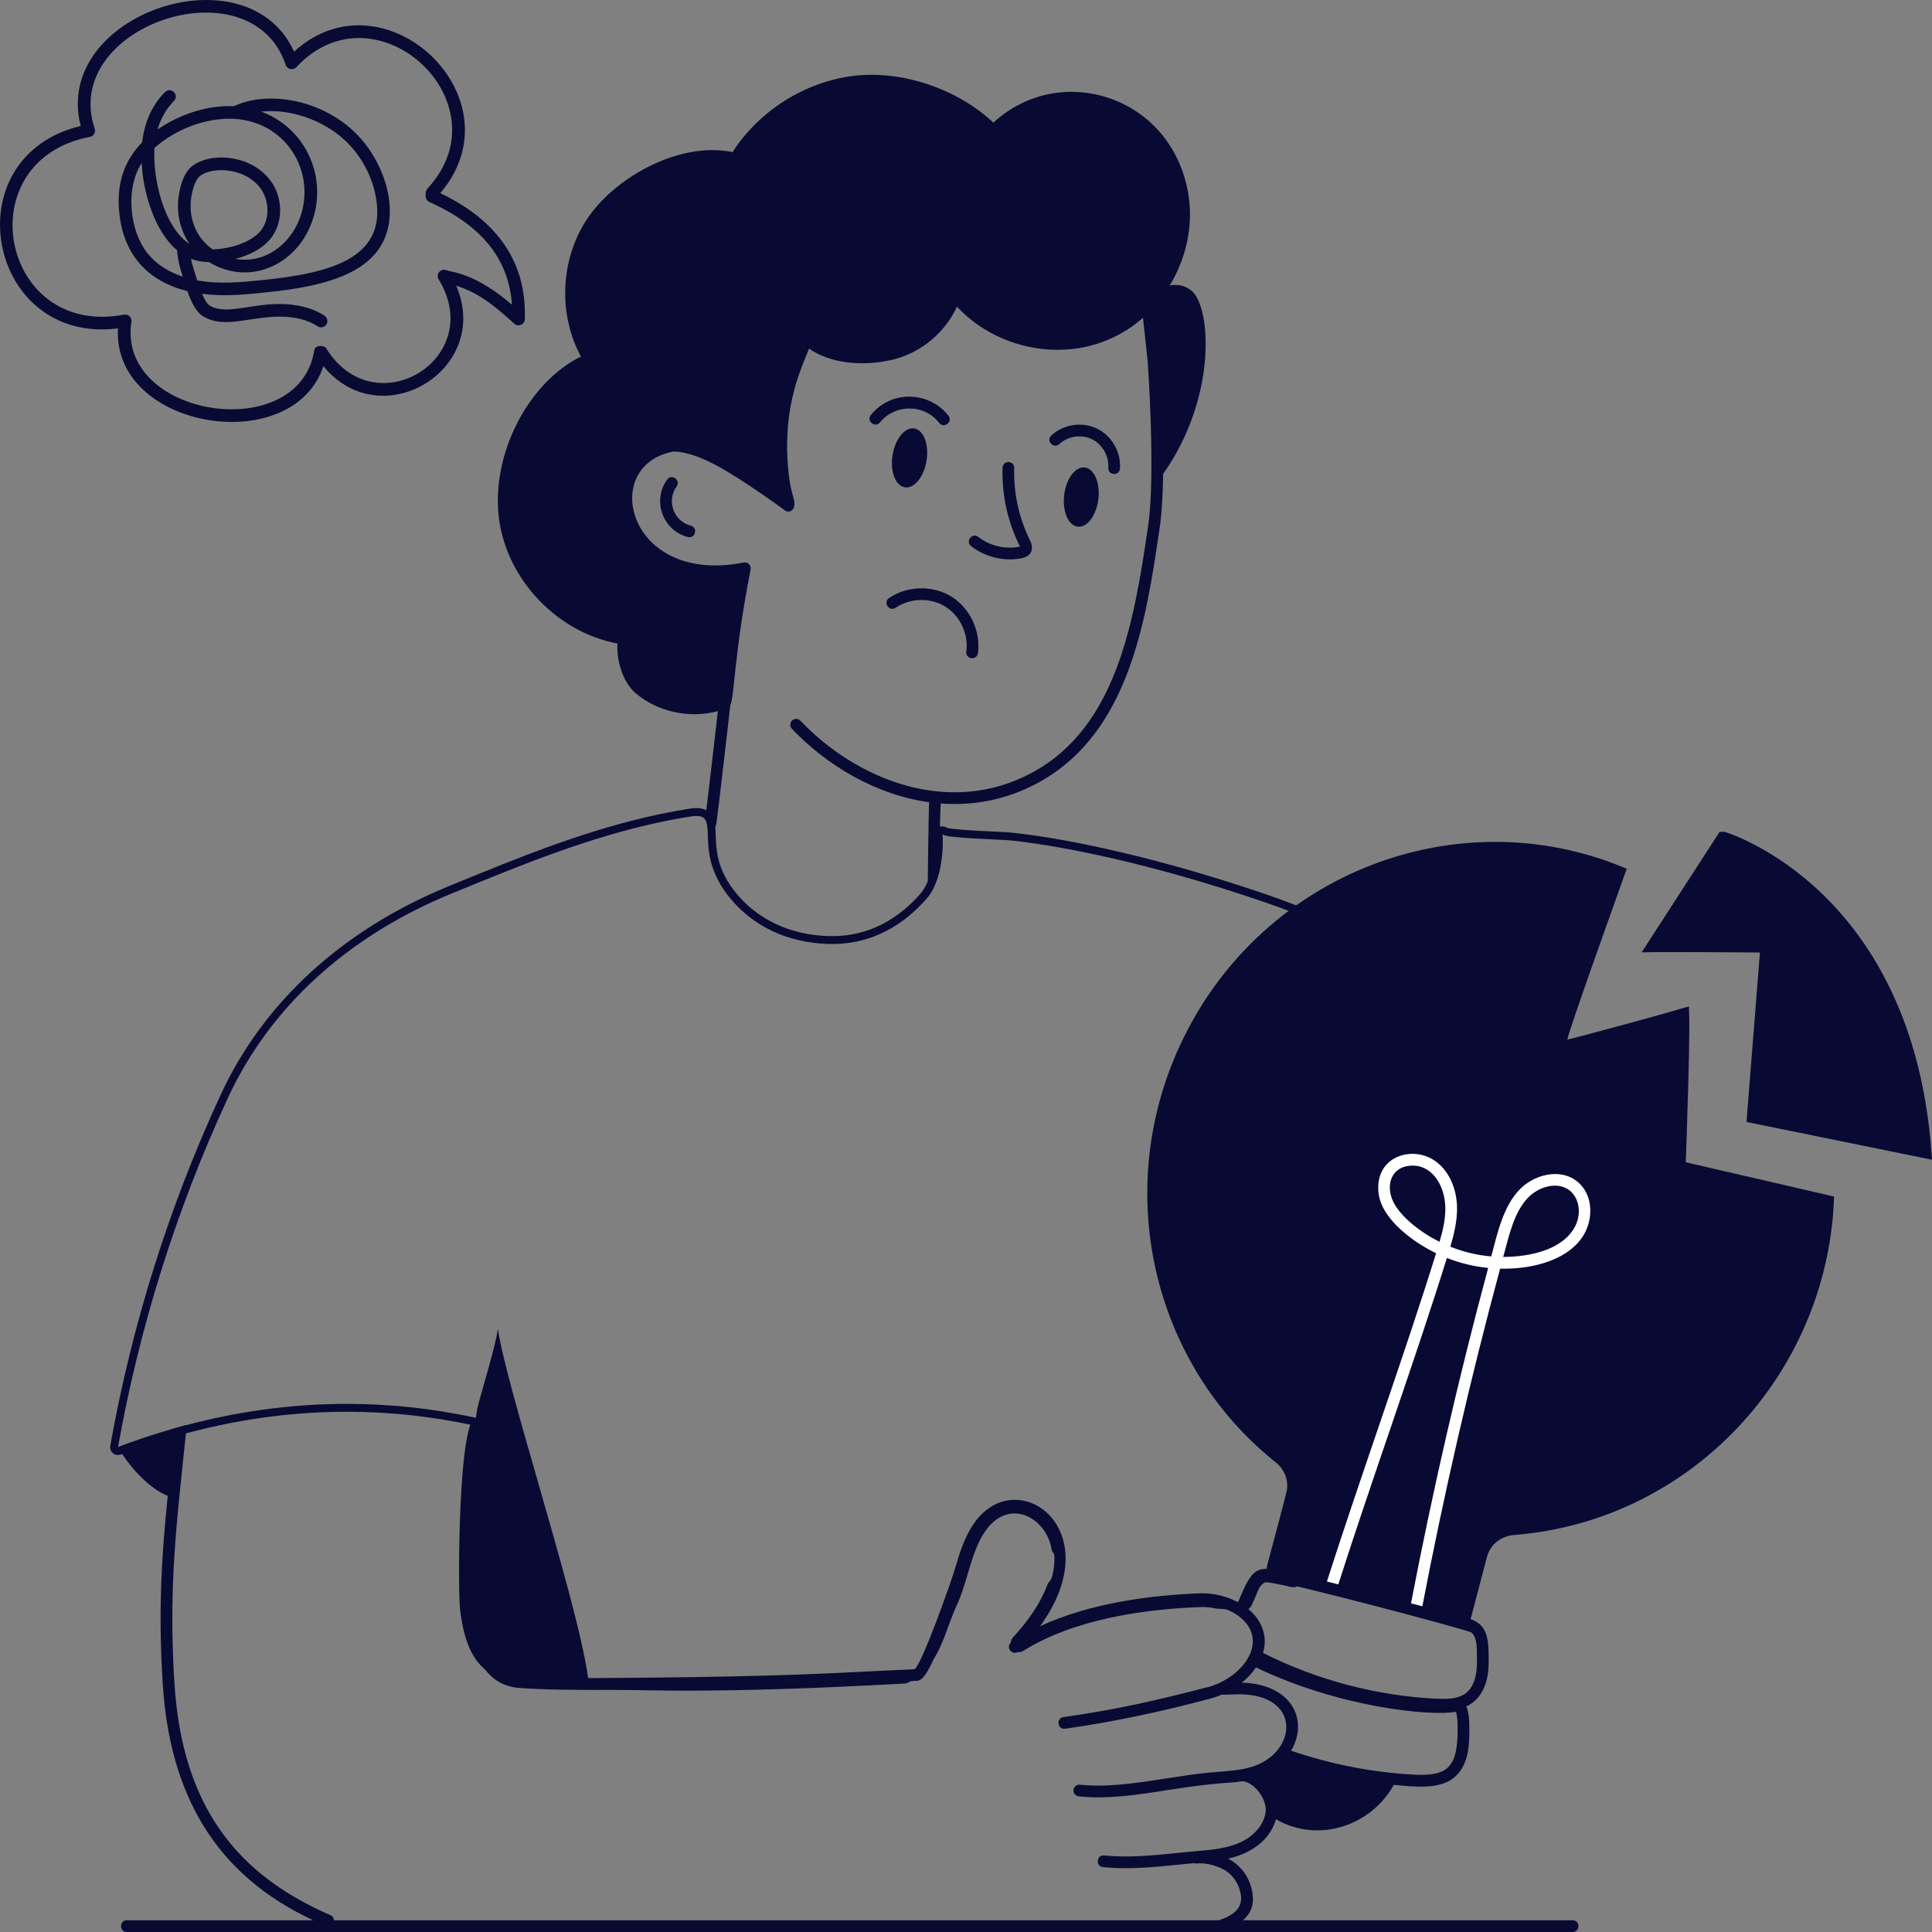 <svg width="200" height="200" viewBox="0 0 200 200" fill="none" xmlns="http://www.w3.org/2000/svg">
<rect x="0" y="0" width="200" height="200" fill="#808080" stroke="none"/>
<g clip-path="url(#clip0_437_15347)">
<path d="M71.432 84.119C72.309 83.982 72.98 84.066 73.351 84.618C73.516 84.864 73.586 85.16 73.624 85.451C73.662 85.744 73.672 86.083 73.682 86.436C73.722 87.85 73.779 89.861 75.493 92.207L75.726 92.512C78.166 95.608 81.731 97.171 85.692 97.309H85.691C89.251 97.427 92.631 96.113 95.546 92.843C96.203 92.089 96.647 91.016 96.907 89.842C97.166 88.672 97.234 87.435 97.161 86.389H97.16V86.386C97.146 86.162 97.317 85.968 97.541 85.953C97.665 85.945 97.779 85.995 97.859 86.078C97.88 86.085 97.907 86.093 97.94 86.102C98.09 86.138 98.318 86.174 98.612 86.209C99.197 86.279 99.987 86.337 100.809 86.386C101.628 86.434 102.47 86.473 103.153 86.505C103.824 86.536 104.366 86.562 104.561 86.584H104.56C111.372 87.3 119.775 89.421 126.275 91.448L127.55 91.852V91.853C129.18 92.38 131.706 93.176 134.247 94.189C136.621 95.134 139.046 96.282 140.774 97.596L141.11 97.86C141.174 97.926 141.235 98.036 141.245 98.067C141.249 98.083 141.254 98.108 141.256 98.118C141.259 98.136 141.26 98.151 141.261 98.158C141.262 98.174 141.262 98.191 141.263 98.206C141.264 98.237 141.264 98.281 141.265 98.333C141.265 98.438 141.264 98.592 141.262 98.79C141.258 99.186 141.251 99.766 141.237 100.504C141.211 101.981 141.163 104.097 141.092 106.66C140.949 111.787 140.709 118.709 140.338 125.903C139.967 133.097 139.465 140.569 138.801 146.794C138.469 149.906 138.095 152.711 137.676 155.018C137.261 157.3 136.795 159.126 136.265 160.276C136.262 160.283 136.26 160.29 136.257 160.297C135.712 161.478 135.05 162.717 134.188 163.757C134.089 163.875 133.932 163.929 133.782 163.895C133.064 163.73 132.449 163.598 131.975 163.51C131.48 163.418 131.188 163.382 131.085 163.388C131.078 163.388 131.071 163.389 131.064 163.389C130.852 163.389 130.429 163.541 130.062 164.081C129.952 164.257 129.865 164.454 129.774 164.68C129.688 164.896 129.592 165.154 129.475 165.394L129.473 165.397C129.375 165.593 129.283 165.807 129.195 166.021C129.132 166.176 128.981 166.277 128.813 166.275C128.433 166.272 127.718 166.231 127.108 166.191C126.801 166.172 126.516 166.152 126.308 166.138C126.204 166.13 126.118 166.124 126.059 166.12C126.029 166.118 126.005 166.116 125.989 166.115C125.974 166.114 125.97 166.113 125.972 166.113L125.992 166.114L125.906 166.105C125.373 165.991 124.834 165.938 124.323 165.953C118.384 166.162 111.029 167.217 105.698 170.561C105.581 170.634 105.435 170.643 105.31 170.585C105.184 170.527 105.096 170.408 105.077 170.271C105.07 170.221 105.064 170.177 105.056 170.133C105.033 170.006 105.072 169.877 105.159 169.783C106.58 168.265 108.039 166.278 108.81 164.193L108.838 164.133C108.849 164.113 108.862 164.095 108.876 164.077C109.995 162.702 109.896 161.207 109.345 160.496C109.304 160.444 109.276 160.382 109.265 160.316C108.929 158.391 107.642 156.942 106.149 156.448C104.689 155.965 102.959 156.374 101.632 158.315L101.631 158.316C100.928 159.335 100.483 160.543 100.085 161.827C99.694 163.087 99.341 164.442 98.826 165.665C98.826 165.667 98.826 165.67 98.825 165.672C98.823 165.679 98.818 165.684 98.815 165.69C98.81 165.703 98.805 165.715 98.799 165.726C98.793 165.738 98.788 165.75 98.781 165.761C98.775 165.774 98.767 165.797 98.752 165.833C98.749 165.841 98.745 165.85 98.741 165.857C98.401 166.568 98.123 167.314 97.845 168.07C97.569 168.821 97.293 169.585 96.964 170.304C96.303 171.748 95.407 173.062 93.783 173.834C93.735 173.857 93.683 173.869 93.63 173.872C74.41 174.923 65.915 174.69 56.065 174.146H56.059C53.714 173.978 51.856 173.659 50.509 172.545C49.149 171.42 48.39 169.56 48.026 166.537C47.968 166.052 47.929 164.545 47.93 162.598C47.931 160.637 47.972 158.2 48.082 155.834C48.191 153.472 48.369 151.168 48.643 149.48C48.779 148.642 48.943 147.928 49.147 147.432C49.181 147.348 49.219 147.267 49.26 147.188C36.751 144.464 24.331 145.641 12.36 150.191C12.223 150.243 12.068 150.218 11.955 150.124C11.842 150.03 11.789 149.883 11.815 149.738C14.042 137.26 17.868 125.064 23.188 113.556L23.632 112.624C28.341 103.088 36.605 96.233 46.481 92.17L49.529 90.921C56.637 88.026 63.74 85.334 71.431 84.119H71.432ZM98.843 165.494C98.843 165.495 98.844 165.496 98.844 165.497C98.844 165.497 98.844 165.501 98.845 165.506C98.844 165.502 98.844 165.499 98.844 165.495L98.843 165.494Z" stroke="#090A33" stroke-width="0.816" stroke-linejoin="round"/>
<path d="M123.005 107.611C131.316 90.752 150.943 83.337 167.756 90.216C167.724 90.305 167.688 90.406 167.647 90.519C167.474 91.003 167.226 91.696 166.93 92.526C166.336 94.188 165.547 96.403 164.765 98.617C163.983 100.831 163.207 103.046 162.641 104.706C162.358 105.535 162.126 106.229 161.972 106.716C161.895 106.958 161.836 107.156 161.799 107.296C161.781 107.363 161.764 107.431 161.754 107.489C161.75 107.511 161.741 107.568 161.744 107.633C161.745 107.656 161.75 107.749 161.802 107.851C161.831 107.908 161.889 107.993 161.994 108.057C162.1 108.121 162.214 108.138 162.313 108.127L162.314 108.128C162.317 108.128 162.319 108.126 162.321 108.126C162.325 108.126 162.328 108.126 162.331 108.126L162.33 108.124C162.371 108.118 162.415 108.11 162.43 108.106C162.463 108.099 162.506 108.088 162.557 108.075C162.659 108.05 162.801 108.014 162.976 107.969C163.326 107.878 163.814 107.75 164.393 107.597C165.55 107.289 167.076 106.879 168.605 106.463C170.134 106.047 171.669 105.624 172.843 105.29C173.429 105.123 173.929 104.978 174.293 104.866C174.312 104.86 174.33 104.853 174.349 104.848C174.364 105.261 174.369 105.859 174.365 106.589C174.357 108.087 174.315 110.109 174.261 112.142C174.207 114.173 174.142 116.213 174.091 117.744C174.065 118.509 174.042 119.148 174.026 119.595L174.003 120.251C174.002 120.266 174.002 120.278 174.002 120.286C174.002 120.29 174.002 120.293 174.002 120.295L174.001 120.297V120.298L173.985 120.719L174.396 120.813L189.338 124.271C188.562 142.04 174.721 156.989 156.668 158.397H156.667C155.16 158.518 153.844 159.521 153.443 161.018L153.442 161.019C152.54 164.425 152.113 166.084 151.89 166.936C151.812 167.23 151.757 167.424 151.719 167.56C151.602 167.528 151.465 167.491 151.31 167.449C150.766 167.303 149.992 167.096 149.062 166.849C147.202 166.354 144.715 165.696 142.186 165.043C139.656 164.39 137.082 163.739 135.05 163.257C134.035 163.016 133.151 162.816 132.474 162.679C132.136 162.61 131.845 162.555 131.612 162.52C131.608 162.519 131.604 162.518 131.601 162.518C131.634 162.324 131.703 162.04 131.843 161.515C132.116 160.484 132.647 158.568 133.652 154.67L133.65 154.669C133.997 153.362 133.538 152.03 132.576 151.148L132.377 150.978C119.756 140.926 115.458 122.919 123.005 107.611Z" fill="#090A33" stroke="#090A33" stroke-width="1.02"/>
<path d="M178.456 86.622C178.489 86.633 178.536 86.647 178.594 86.667C178.732 86.714 178.938 86.788 179.202 86.892C179.73 87.099 180.492 87.428 181.413 87.91C183.257 88.875 185.739 90.453 188.274 92.897C193.256 97.7 198.472 105.878 199.443 119.422L181.341 115.733L182.696 98.644L182.739 98.1L182.192 98.095H182.191H182.157C182.134 98.094 182.1 98.094 182.056 98.094C181.967 98.093 181.835 98.091 181.669 98.09C181.336 98.087 180.86 98.083 180.289 98.079C179.147 98.071 177.622 98.061 176.096 98.055C174.57 98.048 173.039 98.044 171.885 98.049C171.511 98.05 171.175 98.055 170.892 98.059C171.084 97.761 171.322 97.393 171.593 96.974C172.346 95.808 173.359 94.244 174.374 92.676C175.389 91.108 176.406 89.536 177.17 88.356C177.552 87.767 177.871 87.275 178.094 86.931C178.173 86.808 178.24 86.705 178.294 86.622H178.456Z" fill="#090A33" stroke="#090A33" stroke-width="1.02"/>
<path d="M95.917 47.682C96.185 45.999 95.614 44.51 94.642 44.354C93.67 44.198 92.665 45.436 92.396 47.119C92.128 48.801 92.699 50.291 93.671 50.446C94.644 50.602 95.649 49.364 95.917 47.682Z" fill="#090A33"/>
<path d="M112.296 48.393C111.318 48.276 110.363 49.554 110.162 51.246C109.962 52.937 110.591 54.403 111.569 54.52C112.547 54.636 113.502 53.359 113.702 51.667C113.903 49.975 113.273 48.51 112.296 48.393Z" fill="#090A33"/>
<path d="M69.061 49.648C67.49 51.825 68.607 54.923 71.205 55.592C71.988 55.785 72.279 54.614 71.506 54.415C69.739 53.962 68.973 51.842 70.044 50.36C70.513 49.709 69.533 48.995 69.061 49.648V49.648Z" fill="#090A33"/>
<path d="M90.157 42.955C89.649 43.577 90.589 44.346 91.095 43.722C92.623 41.848 95.633 41.746 97.228 43.78C97.713 44.4 98.68 43.667 98.18 43.03C96.21 40.516 92.301 40.319 90.157 42.954V42.955Z" fill="#090A33"/>
<path d="M114.73 48.418C114.669 49.22 115.877 49.312 115.939 48.511C116.068 46.811 115.087 45.106 113.554 44.365C112.021 43.628 110.079 43.919 108.832 45.078C108.247 45.624 109.066 46.513 109.658 45.968C110.534 45.153 111.949 44.94 113.028 45.459C114.105 45.979 114.821 47.224 114.73 48.417V48.418Z" fill="#090A33"/>
<path fill-rule="evenodd" clip-rule="evenodd" d="M147.241 166.286L146.066 165.977L145.504 165.83C143.35 165.263 140.934 164.628 138.54 164.016L137.362 163.718C136.124 163.408 134.973 163.125 134.013 162.906L133.987 162.899C130.108 162.01 129.77 161.933 128.166 165.867C127.009 165.243 125.665 164.912 124.289 164.939C119.485 165.11 112.999 165.864 107.666 168.346C115.012 158.238 105.179 151.33 100.796 157.744C99.813 159.169 99.307 160.876 98.817 162.526C98.451 163.757 95.594 171.861 94.711 172.793C93.141 172.864 91.722 172.935 90.345 173.004C83.682 173.338 78 173.622 60.885 173.719C60.318 169.511 57.917 161.159 55.679 153.375C53.759 146.695 51.958 140.433 51.54 137.567C51.358 138.858 50.686 141.218 50.138 143.143C49.773 144.423 49.464 145.511 49.39 145.962L49.226 146.999C48.428 152.099 47.458 159.679 48.253 166.609C48.694 170.48 49.826 174.409 53.713 174.733C63.079 175.467 93.281 174.072 94.851 174C94.891 173.998 94.913 173.997 94.915 173.997C95.667 173.951 96.346 172.943 98.603 166.816C98.946 165.882 98.993 165.787 99.005 165.764C99.006 165.761 99.007 165.759 99.008 165.756C99.394 164.835 99.686 163.853 99.976 162.878C100.452 161.278 100.923 159.696 101.795 158.432C104.314 154.747 108.441 156.756 109.07 160.358C109.677 163.723 107.045 167.63 104.624 170.056C104.102 170.579 104.8 171.406 105.4 170.982C110.241 167.59 118.248 166.368 124.327 166.153C127.853 166.055 131.236 168.74 128.946 172.03C127.484 174.111 124.909 174.698 124.989 174.661C119.865 175.989 115.638 176.972 110.091 177.753C109.302 177.866 109.459 179.068 110.259 178.957C115.06 178.28 120.114 177.232 125.283 175.841C125.291 175.838 125.299 175.836 125.307 175.833H125.309C125.324 175.828 125.349 175.822 125.383 175.812C125.546 175.767 125.929 175.66 126.507 175.413C126.615 175.45 126.882 175.438 127.252 175.421C128.023 175.385 129.242 175.329 130.408 175.661C134.778 176.904 133.64 181.976 129.11 183.035L129.108 183.035C128.177 183.256 127.152 183.338 126.145 183.418C125.849 183.441 125.555 183.465 125.265 183.491C123.817 183.621 122.298 183.858 120.761 184.098C117.712 184.573 114.59 185.06 111.795 184.748C111.475 184.721 111.163 184.949 111.125 185.283C111.087 185.617 111.327 185.917 111.659 185.954C114.609 186.288 117.857 185.781 120.805 185.32L120.92 185.302C124.63 184.722 126.273 184.609 127.226 184.544C127.719 184.51 128.027 184.489 128.342 184.422C129.455 184.167 131.033 185.898 131.033 187.347C130.99 188.643 130.008 189.942 128.531 190.658C127.121 191.342 125.466 191.488 123.867 191.628L123.862 191.628C123.215 191.685 122.562 191.751 121.907 191.817C119.379 192.073 116.802 192.333 114.302 192.075C113.501 191.987 113.382 193.202 114.178 193.283C116.787 193.552 119.403 193.289 122.039 193.025C122.57 192.972 123.101 192.919 123.634 192.87C123.721 192.902 123.812 192.92 123.909 192.908C124.839 192.791 126.311 193.2 127.071 193.785C127.817 194.353 128.321 195.22 128.454 196.171C128.674 197.597 127.547 198.333 126.18 198.786H34.58C34.566 198.564 34.438 198.357 34.221 198.263C24.602 194.095 18.87 187.093 18.057 174.252C17.482 165.181 18.147 158.862 18.941 151.317C19.07 150.089 19.202 148.829 19.334 147.519C19.342 147.438 13.559 149.211 12.217 149.811C13.274 151.694 15.362 154.059 17.364 154.857C16.759 160.831 16.352 166.52 16.848 174.329C17.561 185.594 22.165 194.022 32.428 198.786H13.13C12.328 198.786 12.328 200 13.13 200H162.797C163.599 200 163.599 198.786 162.797 198.786H128.669C129.477 198.081 129.842 197.208 129.655 195.994C129.453 194.557 128.592 193.158 127.137 192.41C130.022 191.748 131.599 190.089 132.087 188.324C136.403 190.845 141.912 189.055 144.288 184.767C144.36 184.773 144.433 184.781 144.507 184.788C146.416 184.974 148.85 185.21 150.302 184.178C152.043 182.945 152.139 180.754 152.102 178.639C152.094 178.004 152.051 177.298 151.795 176.647C152.972 176.099 153.646 175.031 153.93 173.777C154.132 172.884 154.116 171.978 154.099 171.062L154.098 171.008C154.041 167.946 152.917 167.689 150.307 167.093C149.45 166.898 148.433 166.666 147.241 166.286ZM133.653 181.232C137.837 182.661 142.186 183.504 146.596 183.723C149.918 183.832 150.963 182.926 150.89 178.664C150.885 178.175 150.863 177.645 150.717 177.199C148.192 177.709 138.569 176.742 130.018 172.609C129.634 173.181 129.157 173.704 128.56 174.187C133.705 174.331 135.526 178.054 133.653 181.232ZM152.885 171.005C152.883 170.576 152.879 169.448 152.311 168.99C152.01 168.751 132.715 163.612 131.123 163.585C131.1 163.591 131.075 163.595 131.049 163.6C130.851 163.637 130.557 163.693 130.231 164.193C130.091 164.415 129.319 166.222 129.197 166.548C130.732 167.79 131.233 169.524 130.75 171.11C136.318 173.921 142.547 175.56 148.775 175.854C150.789 175.936 152.254 175.689 152.747 173.508C152.917 172.762 152.903 171.969 152.887 171.13C152.886 171.101 152.885 171.058 152.885 171.005Z" fill="#090A33"/>
<path fill-rule="evenodd" clip-rule="evenodd" d="M163.203 122.256C161.408 120.875 158.738 121.645 157.296 123.152C155.613 124.912 155.029 127.59 154.373 130.065C152.914 129.941 151.494 129.603 150.14 129.056C150.519 127.772 150.848 126.418 150.833 125.03C150.803 122.979 149.96 121.171 148.583 120.195C146.879 118.978 144.41 119.28 143.301 120.84C142.597 121.83 142.474 123.259 142.98 124.574C143.849 126.765 146.541 128.715 148.665 129.733C145.432 140.148 140.79 152.989 137.362 163.718L138.54 164.016C141.973 153.276 146.544 140.634 149.783 130.22C151.153 130.764 152.586 131.11 154.056 131.256C150.992 142.629 148.31 154.303 146.066 165.977L147.241 166.286C149.498 154.532 152.202 142.776 155.292 131.33C158.279 131.406 161.974 130.634 163.738 128.16C164.968 126.445 165.045 123.664 163.203 122.256ZM145.924 120.677C144.114 120.846 143.485 122.51 144.108 124.13C144.83 125.952 147.261 127.686 149.023 128.556C149.364 127.383 149.634 126.224 149.621 125.044C149.586 122.701 148.224 120.462 145.924 120.677ZM155.614 130.119C155.951 130.104 156.924 130.133 158.332 129.866C164.112 128.749 164.175 124.525 162.467 123.22C161.2 122.247 159.252 122.864 158.172 123.992C156.761 125.466 156.245 127.758 155.614 130.119Z" fill="white"/>
<path d="M101.273 55.581C100.639 55.088 99.896 56.047 100.529 56.54C101.968 57.659 103.903 58.14 105.723 57.796C106.669 57.615 107.126 56.955 106.618 55.925C105.474 53.615 104.913 51.03 104.995 48.449C105.006 48.114 104.743 47.833 104.409 47.822H104.389C104.063 47.822 103.795 48.081 103.784 48.41C103.696 51.19 104.3 53.975 105.532 56.465C105.545 56.489 105.571 56.544 105.596 56.581C105.57 56.587 105.538 56.595 105.499 56.602C104.03 56.882 102.454 56.499 101.274 55.581H101.273Z" fill="#090A33"/>
<path d="M98.488 61.757C96.557 60.562 93.903 60.626 92.034 61.912C91.371 62.367 92.059 63.368 92.72 62.914C94.207 61.889 96.317 61.84 97.85 62.791C99.385 63.742 100.281 65.654 100.032 67.443C99.924 68.235 101.12 68.42 101.234 67.612C101.546 65.361 100.417 62.954 98.488 61.757V61.757Z" fill="#090A33"/>
<path d="M120.407 49.061C120.345 53.077 120.037 54.698 120.029 54.779C118.636 64.198 116.905 75.917 107.439 81.047C104.138 82.829 100.709 83.426 97.385 83.176C97.237 85.917 97.339 87.57 97.312 89.91C97.071 91.032 96.66 92.112 96.024 92.903C96.011 92.822 96.136 83.78 96.177 83.047C90.687 82.29 85.591 79.249 81.978 75.442C81.744 75.2 81.752 74.813 82.002 74.579C82.243 74.353 82.622 74.361 82.855 74.603C88.579 80.644 98.223 84.652 106.86 79.975C115.633 75.231 117.4 64.293 118.846 54.513C119.651 49.077 118.814 37.503 118.806 37.39C118.797 37.309 118.379 33.464 118.323 32.898C112.441 38.083 103.726 36.794 99.067 31.744C97.852 34.381 95.461 36.414 92.644 37.172C90.116 37.842 86.405 37.914 83.749 36.091C82.96 38.14 81.052 41.922 81.567 48.254C81.825 51.464 82.421 51.633 82.187 52.504C82.09 52.875 81.688 53.061 81.342 52.899C81.337 52.897 77.162 49.818 74.347 48.278C73.002 47.552 71.376 46.81 69.766 46.737C61.982 48.108 64.896 60.634 76.995 58.23C77.414 58.15 77.784 58.52 77.703 58.94C75.997 67.642 76.021 72.223 75.602 73.005C75.095 77.272 74.685 81.143 74.162 85.264C74.089 85.78 73.582 85.893 73.244 85.7C73.212 85.32 73.148 85.022 72.995 84.812C73.446 81.272 73.791 78.102 74.315 73.618C71.256 74.433 68.012 73.626 65.823 71.779C64.462 70.634 63.818 68.351 63.915 66.617C57.66 65.448 52.444 59.972 51.647 53.632C50.826 47.051 54.673 39.583 60.139 36.913C57.668 32.356 58.022 26.412 61.09 22.219C64.036 18.186 70.427 14.646 75.837 15.742C78.582 11.46 83.355 8.451 88.403 7.847C93.385 7.258 99.101 9.193 102.836 12.694C109.782 6.303 121.275 9.932 123.001 20.009C123.572 23.316 122.8 26.727 121.085 29.566C121.133 29.558 121.173 29.542 121.214 29.534C122.035 29.396 122.824 29.622 123.428 30.171C125.358 31.945 125.995 41.125 120.41 49.059L120.407 49.061Z" fill="#090A33"/>
<g clip-path="url(#clip1_437_15347)">
<path d="M33.478 37.905C39.477 45.219 50.963 38.228 47.225 29.578C49.402 30.254 51.092 31.534 53.23 33.505C53.642 33.884 54.31 33.607 54.329 33.048C54.532 27.249 51.588 22.86 45.577 19.994C53.961 10.181 39.782 -3.19 30.442 5.345C25.588 -5.368 5.364 1.483 8.355 13.039C-5.024 16.259 -1.303 35.739 12.215 33.992C11.595 44.412 30.285 47.499 33.479 37.905H33.478ZM32.533 36.253C30.987 46.153 12.057 43.218 13.605 33.313C13.675 32.866 13.277 32.484 12.834 32.571C0.025 35.013 -3.464 16.605 9.306 14.17C9.695 14.096 9.93 13.696 9.804 13.322C6.223 2.662 25.997 -3.936 29.576 6.717C29.735 7.19 30.342 7.314 30.677 6.954C38.912 -1.891 52.48 10.678 44.248 19.519C44.008 19.775 43.899 20.668 44.451 20.914C49.866 23.328 52.674 26.814 52.997 31.544C49.164 28.247 46.858 28.214 46.171 27.958C45.595 27.77 45.092 28.399 45.408 28.919C50.421 37.116 38.753 44.213 33.74 36.013C33.593 35.774 32.627 35.653 32.533 36.252L32.533 36.253Z" fill="#090A33"/>
<path d="M14.722 14.727V14.723C14.94 12.666 15.752 10.872 17.073 9.536C17.327 9.278 17.741 9.276 17.999 9.529C18.257 9.782 18.26 10.195 18.006 10.452C17.215 11.254 16.643 12.261 16.312 13.405C18.593 11.827 21.471 10.87 24.208 10.995C27.547 9.416 32.899 10.175 36.522 13.499C39.806 16.515 41.653 22.087 39.29 25.665C37.027 29.096 31.399 29.859 27.47 30.275C25.165 30.514 23.164 30.703 20.912 30.415C21.197 31.079 21.471 31.494 21.73 31.643C23.398 32.622 25.77 31.471 28.934 31.471C30.584 31.471 32.235 31.794 33.597 32.687C33.899 32.885 33.983 33.29 33.784 33.592C33.583 33.895 33.177 33.975 32.876 33.778C31.876 33.121 30.564 32.785 28.979 32.778C25.762 32.786 23.24 34.047 21.071 32.772C20.283 32.32 19.781 31.225 19.398 30.136C15.337 29.122 12.806 26.436 12.348 22.046C12.023 18.779 12.986 16.503 14.723 14.727H14.722ZM15.994 15.318C15.783 18.458 16.977 23.561 19.617 25.248C18.634 23.82 18.23 21.992 18.509 20.204C18.695 19.04 19.033 18.153 19.517 17.567C21.021 15.755 25.713 15.716 27.955 18.631C29.365 20.467 29.347 23.183 27.916 24.815C27.031 25.829 25.702 26.455 24.375 26.796C27.578 27.366 30.299 25.071 31.183 22.157C32.576 17.576 29.551 12.641 24.299 12.307C21.344 12.128 18.1 13.416 15.995 15.318H15.994ZM22.016 25.82C23.676 25.772 25.858 25.183 26.928 23.956C27.947 22.794 27.941 20.762 26.914 19.426C25.18 17.17 21.476 17.256 20.526 18.398C20.204 18.789 19.947 19.503 19.803 20.407C19.492 22.404 20.186 24.545 22.016 25.82H22.016ZM27.334 28.976C34.241 28.246 40.37 26.73 38.817 19.948C38.342 17.858 37.212 15.909 35.635 14.46C33.438 12.445 30.026 11.222 27.042 11.556C31.453 13.171 33.822 17.977 32.437 22.536C30.975 27.353 25.879 29.736 21.628 27.129C20.985 27.117 20.408 27.037 19.773 26.79C19.884 27.347 19.951 27.548 20.409 29.02C22.636 29.448 25.045 29.213 27.334 28.976ZM15.315 26.274C16.326 27.52 17.698 28.233 18.923 28.641C18.67 27.819 18.454 27.195 18.323 25.896C16.001 23.961 14.806 19.892 14.666 16.868C12.939 19.574 13.413 23.945 15.315 26.274Z" fill="#090A33"/>
</g>
</g>
<defs>
<clipPath id="clip0_437_15347">
<rect width="200" height="200" fill="white"/>
</clipPath>
<clipPath id="clip1_437_15347">
<rect width="54.338" height="43.68" fill="white" transform="matrix(-1 0 0 1 54.339 0)"/>
</clipPath>
</defs>
</svg>
